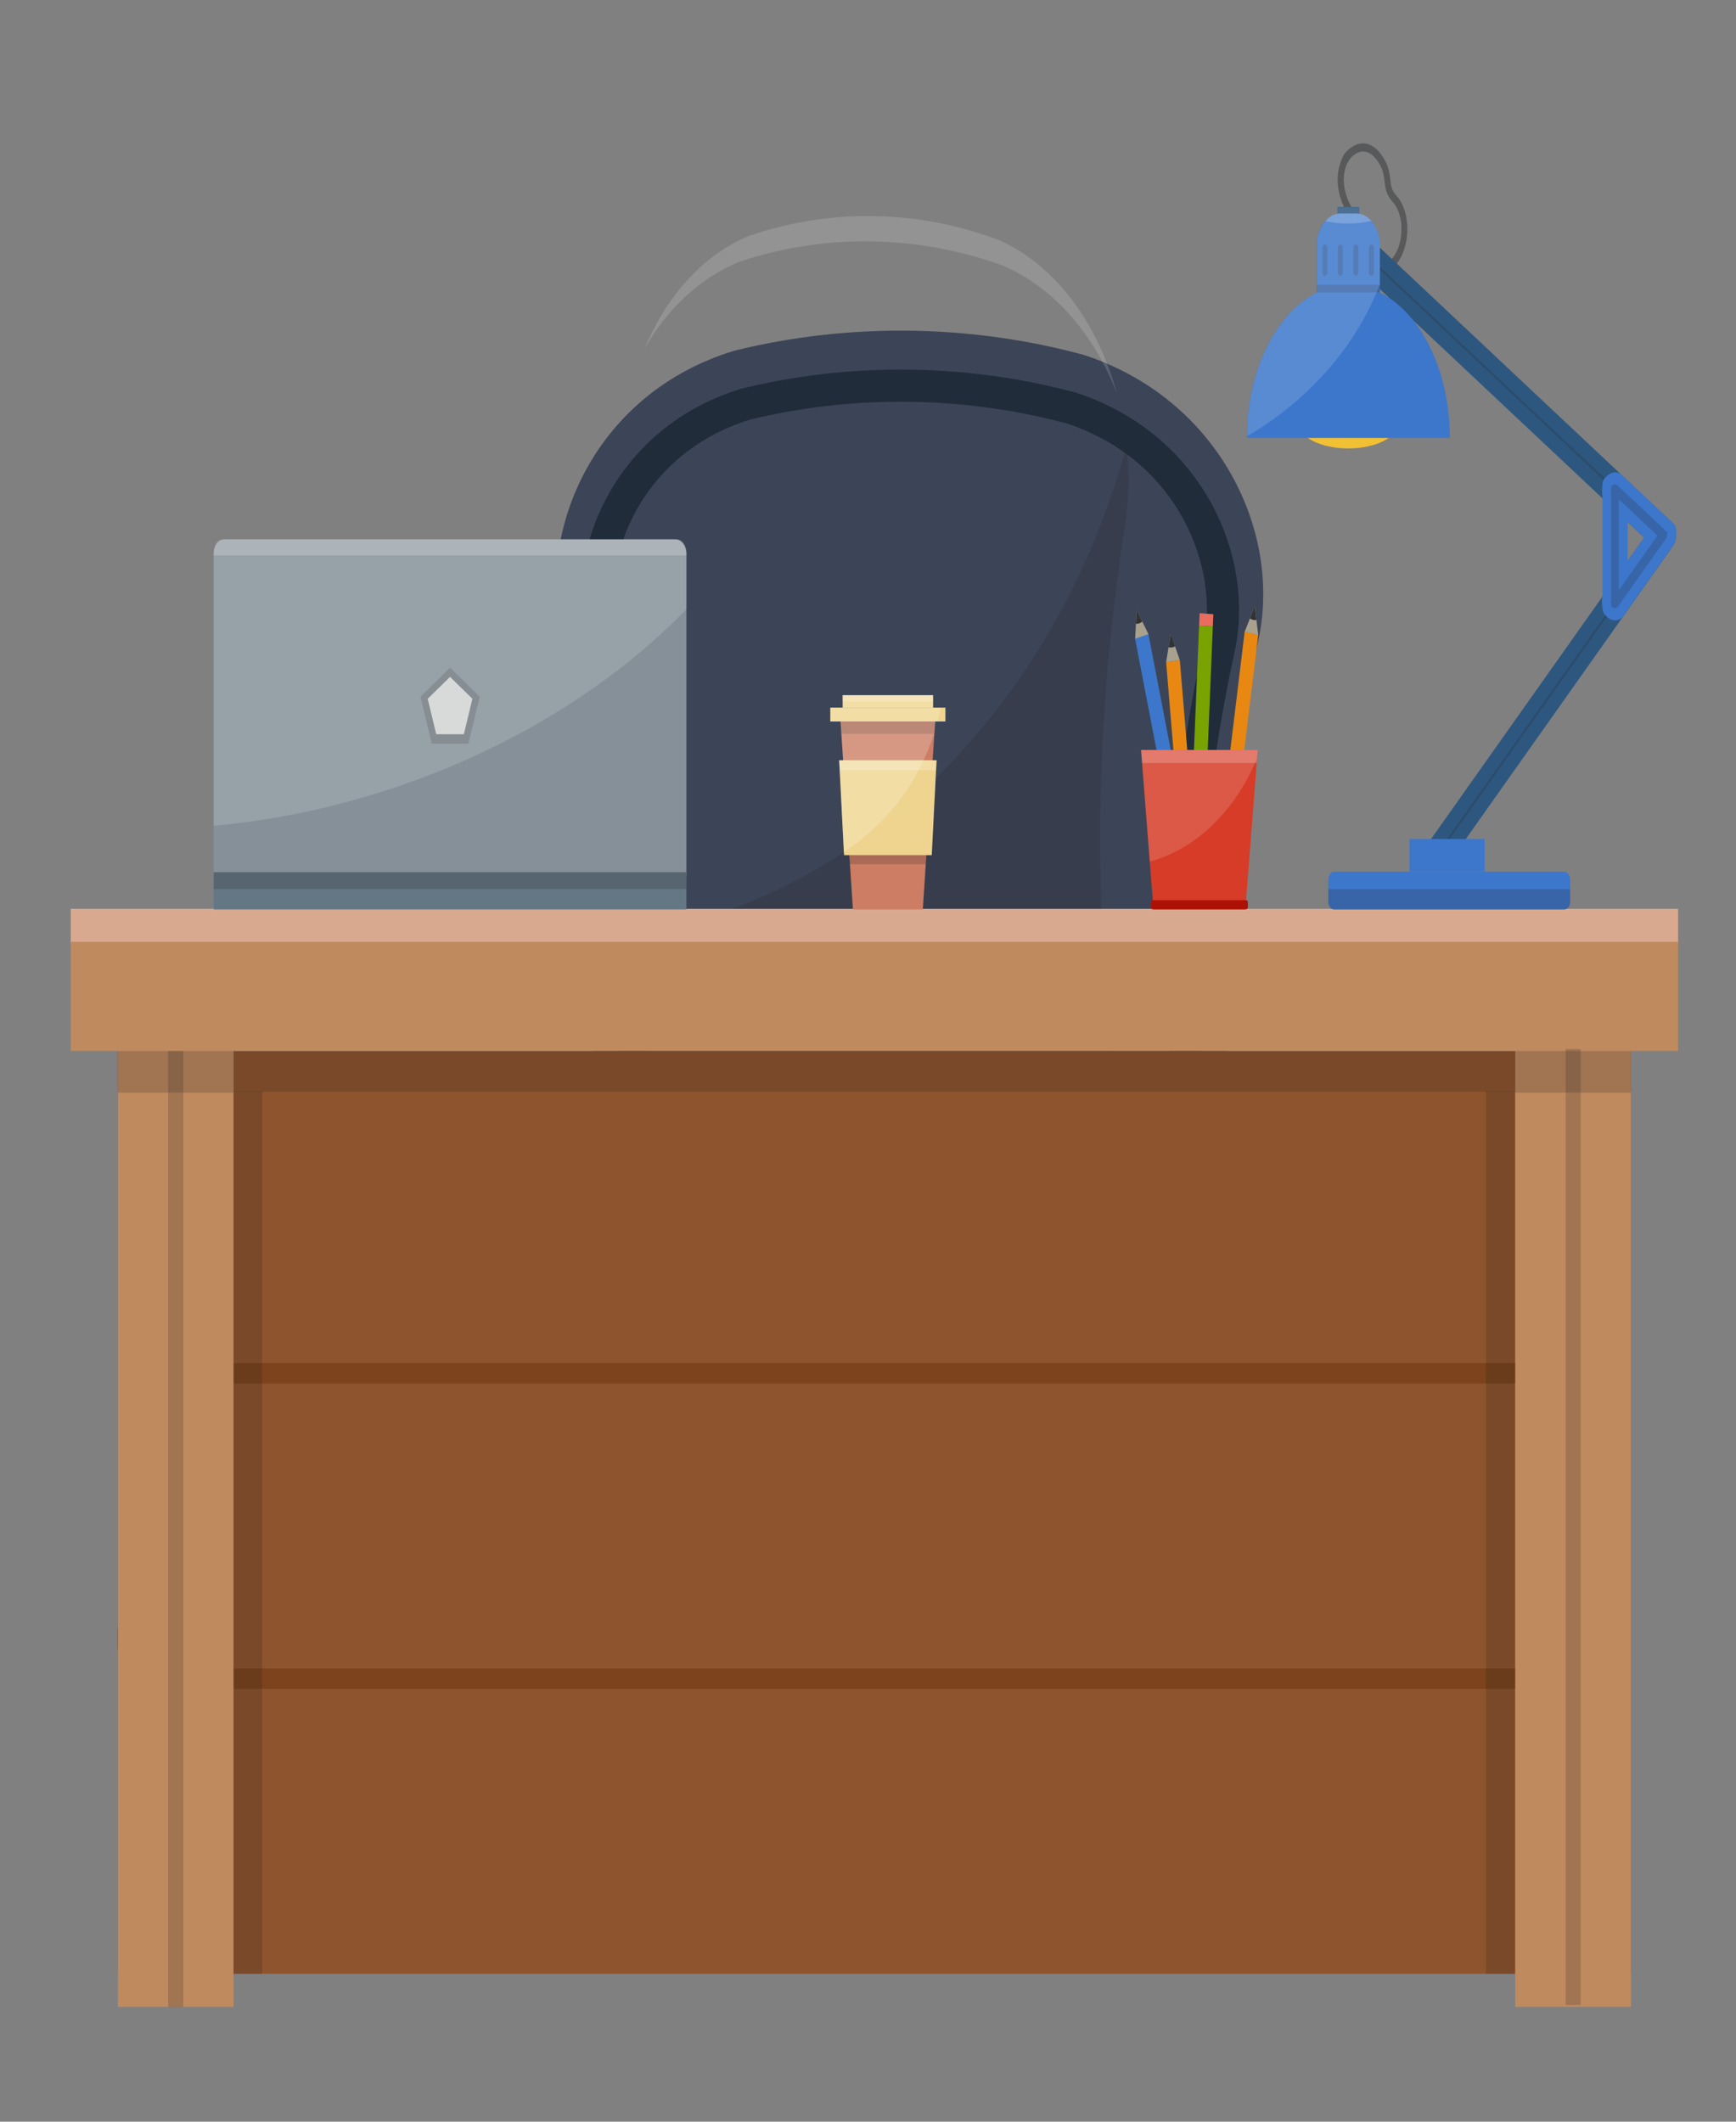 <?xml version="1.0" encoding="UTF-8"?>
<svg xmlns="http://www.w3.org/2000/svg" width="54" height="66" viewBox="0 0 54 66" fill="none">
  <rect x="0" y="0" width="54" height="66" fill="#808080" stroke="none"/>
  <path d="M32.734 27.913C33.61 30.59 35.575 30.587 36.445 27.899C35.968 27.384 35.73 27.126 35.254 26.611C34.904 27.756 34.29 27.747 33.95 26.597C33.464 27.123 33.22 27.384 32.734 27.911V27.913Z" fill="#131D26"></path>
  <path d="M35.932 33.221C35.381 33.221 34.931 32.614 34.931 31.871V25.602C34.931 24.859 35.381 24.251 35.932 24.251C36.483 24.251 36.933 24.859 36.933 25.602V31.871C36.933 32.614 36.483 33.221 35.932 33.221Z" fill="#202C3A"></path>
  <path d="M33.715 48.29C30.2 49.247 26.392 49.3 22.845 48.422C18.555 47.125 16.679 42.916 17.472 39.536C18.917 32.831 18.917 26.5 17.472 19.795C16.679 16.415 18.555 12.206 22.845 10.909C26.395 10.031 30.203 10.084 33.715 11.041C37.936 12.42 39.91 16.584 39.126 19.989C37.709 26.562 37.709 32.767 39.126 39.34C39.91 42.744 37.936 46.909 33.715 48.287V48.29Z" fill="#3C4557"></path>
  <path d="M28.014 48.318C26.374 48.318 24.749 48.124 23.187 47.741C19.547 46.624 18.044 43.084 18.697 40.298C20.189 33.374 20.189 26.941 18.703 20.039C18.047 17.234 19.547 13.694 23.19 12.574C24.752 12.191 26.374 11.997 28.017 11.997C29.831 11.997 31.625 12.233 33.347 12.7C37.004 13.913 38.537 17.47 37.904 20.219C36.441 27.006 36.441 33.312 37.901 40.084C38.537 42.85 37.004 46.407 33.349 47.62C31.628 48.087 29.834 48.323 28.02 48.323L28.014 48.318Z" stroke="#202C3A" stroke-miterlimit="10" stroke-linecap="round"></path>
  <g style="mix-blend-mode:screen" opacity="0.15">
    <path d="M23.033 8.131C25.699 7.253 28.559 7.307 31.198 8.263C32.861 8.987 34.058 10.478 34.738 12.223C34.163 10.146 32.923 8.306 31.096 7.476C28.57 6.519 25.832 6.465 23.283 7.343C21.791 7.971 20.707 9.282 20.047 10.849C20.744 9.637 21.741 8.649 23.033 8.131Z" fill="white"></path>
  </g>
  <g style="mix-blend-mode:multiply" opacity="0.2">
    <path d="M35.048 13.834C32.924 21.707 27.183 27.672 20.129 29.012C20.021 31.305 19.787 33.615 19.422 35.967C18.852 39.347 20.2 43.556 23.284 44.853C25.835 45.731 28.572 45.678 31.096 44.721C34.13 43.342 35.548 39.178 34.985 35.773C33.967 29.2 33.967 22.996 34.985 16.423C35.123 15.587 35.142 14.706 35.045 13.834H35.048Z" fill="#231F20"></path>
  </g>
  <path d="M49.814 50.654H3.659V51.293H49.814V50.654Z" fill="#7C431C"></path>
  <path d="M52.2 28.271H2.2V29.346H52.2V28.271Z" fill="#D8A98F"></path>
  <path d="M50.733 32.693H3.667V61.4H50.733V32.693Z" fill="#8E542D"></path>
  <path d="M50.448 42.402H4.293V43.041H50.448V42.402Z" fill="#7C431C"></path>
  <path d="M50.278 51.9H4.123V52.539H50.278V51.9Z" fill="#7C431C"></path>
  <g style="mix-blend-mode:multiply" opacity="0.2">
    <path d="M50.733 32.477H3.667V33.965H50.733V32.477Z" fill="#231F20"></path>
  </g>
  <path d="M52.2 29.297H2.2V32.693H52.2V29.297Z" fill="#C08A5F"></path>
  <path d="M7.265 32.648H3.667V62.43H7.265V32.648Z" fill="#C08A5F"></path>
  <path d="M50.733 32.648H47.135V62.43H50.733V32.648Z" fill="#C08A5F"></path>
  <g style="mix-blend-mode:multiply" opacity="0.2">
    <path d="M8.156 33.949H7.265V61.404H8.156V33.949Z" fill="#231F20"></path>
  </g>
  <g style="mix-blend-mode:multiply" opacity="0.2">
    <path d="M47.112 33.949H46.221V61.404H47.112V33.949Z" fill="#231F20"></path>
  </g>
  <g style="mix-blend-mode:multiply" opacity="0.2">
    <path d="M5.701 32.695H5.231V62.432H5.701V32.695Z" fill="#231F20"></path>
  </g>
  <g style="mix-blend-mode:multiply" opacity="0.2">
    <path d="M49.169 32.633H48.7V62.369H49.169V32.633Z" fill="#231F20"></path>
  </g>
  <g style="mix-blend-mode:multiply" opacity="0.2">
    <path d="M7.265 32.693H3.667V33.99H7.265V32.693Z" fill="#231F20"></path>
  </g>
  <g style="mix-blend-mode:multiply" opacity="0.2">
    <path d="M50.733 32.693H47.135V33.99H50.733V32.693Z" fill="#231F20"></path>
  </g>
  <g style="mix-blend-mode:multiply" opacity="0.2">
    <path d="M46.722 27.132H44.387V27.354H46.722V27.132Z" fill="#231F20"></path>
  </g>
  <path d="M43.5 13.151C43.5 13.592 42.801 13.95 41.94 13.95C41.078 13.95 40.379 13.592 40.379 13.151C40.379 12.709 41.078 12.352 41.94 12.352C42.801 12.352 43.5 12.709 43.5 13.151Z" fill="#F2C033"></path>
  <path d="M43.063 8.487L43.017 8.242C43.292 8.152 43.499 7.842 43.57 7.42C43.645 6.978 43.547 6.531 43.321 6.283C43.115 6.056 43.09 5.842 43.067 5.633C43.044 5.431 43.021 5.24 42.823 4.972C42.623 4.702 42.42 4.691 42.287 4.73C42.09 4.787 41.919 4.983 41.849 5.234C41.623 6.025 42.241 6.751 42.247 6.759L42.124 6.95C42.093 6.914 41.266 5.94 41.771 4.874C41.8 4.812 41.838 4.758 41.88 4.716C42.247 4.339 42.652 4.387 42.952 4.792C43.194 5.119 43.225 5.383 43.248 5.594C43.269 5.783 43.286 5.918 43.436 6.084C43.716 6.393 43.839 6.936 43.747 7.474C43.659 7.994 43.403 8.371 43.056 8.487H43.063Z" fill="#58595B"></path>
  <path d="M44.777 27.018C44.681 27.018 44.583 26.971 44.508 26.872C44.352 26.672 44.345 26.337 44.495 26.126L51.526 16.182C51.572 16.118 51.637 16.084 51.701 16.09C52.131 16.126 52.244 16.694 52.025 17.004L45.061 26.855C44.984 26.965 44.882 27.018 44.777 27.018Z" fill="#2E577F"></path>
  <g style="mix-blend-mode:multiply" opacity="0.2">
    <path d="M44.777 26.53C44.764 26.53 44.758 26.522 44.756 26.519C44.746 26.505 44.746 26.477 44.756 26.462L51.736 16.589C51.753 16.597 51.766 16.609 51.77 16.623C51.77 16.625 51.776 16.648 51.764 16.665L44.8 26.516C44.8 26.516 44.787 26.527 44.779 26.527L44.777 26.53Z" fill="#231F20"></path>
  </g>
  <path d="M51.741 17.17C51.664 17.17 51.587 17.139 51.518 17.074L42.309 8.416C42.255 8.365 42.222 8.284 42.215 8.194C42.176 7.617 42.576 7.381 42.835 7.622L52.043 16.281C52.098 16.331 52.131 16.41 52.137 16.497C52.166 16.925 51.956 17.164 51.741 17.164V17.17Z" fill="#2E577F"></path>
  <g style="mix-blend-mode:multiply" opacity="0.2">
    <path d="M51.741 16.676C51.741 16.676 51.726 16.671 51.724 16.668L42.576 8.066C42.578 8.044 42.584 8.029 42.589 8.021C42.597 8.01 42.607 8.01 42.609 8.01L51.774 16.617C51.772 16.64 51.766 16.654 51.762 16.662C51.753 16.674 51.743 16.674 51.741 16.674V16.676Z" fill="#231F20"></path>
  </g>
  <path d="M51.741 17.169C51.664 17.169 51.587 17.138 51.518 17.073L49.935 15.585C49.881 15.534 49.847 15.453 49.841 15.363C49.803 14.786 50.204 14.55 50.463 14.791L52.046 16.28C52.1 16.331 52.134 16.409 52.14 16.497C52.169 16.924 51.958 17.163 51.743 17.163L51.741 17.169Z" fill="#3C77CB"></path>
  <path d="M49.926 19.128C49.876 19.072 49.845 18.987 49.845 18.897V15.096C49.845 15.006 49.874 14.921 49.926 14.865C50.256 14.493 50.629 14.8 50.629 15.225V18.768C50.629 19.192 50.256 19.502 49.926 19.128Z" fill="#3C77CB"></path>
  <path d="M50.236 19.294C50.047 19.294 49.857 19.111 49.828 18.737C49.821 18.661 49.848 18.549 49.888 18.495L51.524 16.179C51.569 16.115 51.634 16.081 51.699 16.087C52.129 16.123 52.239 16.694 52.022 17.001L50.518 19.128C50.441 19.238 50.339 19.291 50.234 19.291L50.236 19.294Z" fill="#3C77CB"></path>
  <g style="mix-blend-mode:multiply" opacity="0.2">
    <path d="M51.868 16.561L50.303 15.09C50.303 15.09 50.295 15.084 50.291 15.081C50.287 15.078 50.281 15.073 50.276 15.073C50.262 15.064 50.247 15.062 50.237 15.062C50.235 15.062 50.233 15.062 50.23 15.062C50.195 15.062 50.155 15.084 50.116 15.123V15.194C50.109 15.225 50.107 15.258 50.107 15.298L50.116 15.306V18.7L50.099 18.722C50.103 18.753 50.109 18.779 50.116 18.801V18.86C50.151 18.897 50.189 18.916 50.222 18.919C50.226 18.919 50.23 18.922 50.237 18.922C50.247 18.922 50.264 18.919 50.281 18.911C50.281 18.911 50.285 18.911 50.287 18.908C50.297 18.902 50.31 18.891 50.32 18.877C50.32 18.877 50.32 18.877 50.322 18.877L51.827 16.75C51.856 16.708 51.868 16.643 51.866 16.564L51.868 16.561ZM50.356 15.534L51.555 16.663L50.356 18.359V15.531V15.534Z" fill="#231F20"></path>
  </g>
  <path d="M41.507 27.116H48.652C48.756 27.116 48.842 27.232 48.842 27.372V28.034C48.842 28.174 48.756 28.29 48.652 28.29H41.507C41.402 28.29 41.317 28.174 41.317 28.034V27.372C41.317 27.232 41.402 27.116 41.507 27.116Z" fill="#3C77CB"></path>
  <path d="M46.179 26.099H43.844V27.117H46.179V26.099Z" fill="#3C77CB"></path>
  <path d="M42.284 6.438H41.6V6.755H42.284V6.438Z" fill="#2E577F"></path>
  <path d="M42.923 9.593V7.627C42.923 7.086 42.591 6.645 42.186 6.645H41.696C41.291 6.645 40.96 7.086 40.96 7.627V9.593H42.921H42.923Z" fill="#3C77CB"></path>
  <path d="M41.942 8.869C40.198 8.869 38.786 10.996 38.786 13.622H45.099C45.099 10.996 43.686 8.869 41.942 8.869Z" fill="#3C77CB"></path>
  <g style="mix-blend-mode:multiply" opacity="0.2">
    <path d="M42.923 8.862H40.962V9.096H42.923V8.862Z" fill="#231F20"></path>
  </g>
  <g style="mix-blend-mode:screen" opacity="0.2">
    <path d="M41.698 6.638C41.516 6.638 41.352 6.731 41.224 6.877C41.425 6.925 41.671 6.953 41.934 6.953C42.197 6.953 42.455 6.922 42.66 6.871C42.532 6.728 42.37 6.638 42.188 6.638H41.698Z" fill="white"></path>
  </g>
  <g style="mix-blend-mode:multiply" opacity="0.2">
    <path d="M41.212 8.582C41.169 8.582 41.133 8.534 41.133 8.475V7.712C41.133 7.653 41.169 7.605 41.212 7.605C41.256 7.605 41.292 7.653 41.292 7.712V8.475C41.292 8.534 41.256 8.582 41.212 8.582Z" fill="#231F20"></path>
  </g>
  <g style="mix-blend-mode:multiply" opacity="0.2">
    <path d="M41.694 8.582C41.65 8.582 41.614 8.534 41.614 8.475V7.712C41.614 7.653 41.65 7.605 41.694 7.605C41.738 7.605 41.773 7.653 41.773 7.712V8.475C41.773 8.534 41.738 8.582 41.694 8.582Z" fill="#231F20"></path>
  </g>
  <g style="mix-blend-mode:multiply" opacity="0.2">
    <path d="M42.176 8.582C42.132 8.582 42.097 8.534 42.097 8.475V7.712C42.097 7.653 42.132 7.605 42.176 7.605C42.22 7.605 42.255 7.653 42.255 7.712V8.475C42.255 8.534 42.22 8.582 42.176 8.582Z" fill="#231F20"></path>
  </g>
  <g style="mix-blend-mode:multiply" opacity="0.2">
    <path d="M42.658 8.582C42.614 8.582 42.578 8.534 42.578 8.475V7.712C42.578 7.653 42.614 7.605 42.658 7.605C42.701 7.605 42.737 7.653 42.737 7.712V8.475C42.737 8.534 42.701 8.582 42.658 8.582Z" fill="#231F20"></path>
  </g>
  <g style="mix-blend-mode:multiply" opacity="0.2">
    <path d="M41.317 27.657V28.068C41.317 28.189 41.39 28.29 41.481 28.29H48.677C48.766 28.29 48.842 28.192 48.842 28.068V27.657H41.319H41.317Z" fill="#231F20"></path>
  </g>
  <g style="mix-blend-mode:screen" opacity="0.15">
    <path d="M42.923 8.833V7.626C42.923 7.325 42.819 7.058 42.658 6.878C42.627 6.841 42.594 6.81 42.558 6.782C42.556 6.782 42.552 6.779 42.55 6.776C42.517 6.751 42.483 6.729 42.448 6.712C42.433 6.703 42.419 6.7 42.406 6.695C42.379 6.684 42.354 6.672 42.325 6.664C42.312 6.661 42.297 6.661 42.285 6.658V6.444H41.601V6.658C41.588 6.658 41.574 6.661 41.561 6.664C41.532 6.672 41.505 6.684 41.478 6.695C41.465 6.7 41.45 6.706 41.438 6.712C41.403 6.731 41.367 6.754 41.334 6.779C41.332 6.779 41.33 6.782 41.327 6.785C41.292 6.813 41.259 6.847 41.227 6.883C41.069 7.063 40.967 7.328 40.967 7.629V9.101C39.715 9.72 38.807 11.481 38.793 13.569C40.697 12.457 42.166 10.797 42.928 8.836L42.923 8.833Z" fill="white"></path>
  </g>
  <path d="M39.139 19.741L38.717 19.648L38.232 23.647L38.654 23.74L39.139 19.741Z" fill="#E88813"></path>
  <path d="M38.717 19.652L39.028 18.864L39.139 19.745L38.717 19.652Z" fill="#A8A18E"></path>
  <path d="M38.978 19.284C39.013 19.292 39.047 19.292 39.08 19.284L39.028 18.864L38.88 19.238C38.911 19.258 38.942 19.272 38.978 19.281V19.284Z" fill="#313233"></path>
  <path d="M35.722 19.721L35.308 19.866L36.063 23.788L36.477 23.643L35.722 19.721Z" fill="#3C77CB"></path>
  <path d="M35.31 19.871L35.358 18.981L35.724 19.727L35.31 19.871Z" fill="#A8A18E"></path>
  <path d="M35.438 19.389C35.471 19.378 35.503 19.358 35.532 19.336L35.359 18.981L35.336 19.404C35.369 19.404 35.404 19.404 35.438 19.389Z" fill="#313233"></path>
  <path d="M36.699 20.531L36.274 20.595L36.608 24.622L37.032 24.558L36.699 20.531Z" fill="#E88813"></path>
  <path d="M36.274 20.596L36.416 19.724L36.698 20.531L36.274 20.596Z" fill="#A8A18E"></path>
  <path d="M36.451 20.142C36.487 20.136 36.518 20.125 36.551 20.105L36.418 19.72L36.349 20.133C36.383 20.142 36.418 20.145 36.451 20.139V20.142Z" fill="#313233"></path>
  <path d="M37.726 19.489L37.299 19.457L37.132 23.503L37.559 23.535L37.726 19.489Z" fill="#78A300"></path>
  <path d="M37.743 19.107L37.316 19.075L37.3 19.457L37.727 19.489L37.743 19.107Z" fill="#E86D5D"></path>
  <path d="M38.737 28.289H35.881L35.495 23.328H39.123L38.737 28.289Z" fill="#D63C27"></path>
  <g style="mix-blend-mode:screen" opacity="0.2">
    <path d="M39.092 23.736L39.123 23.328H35.495L35.527 23.736H39.092Z" fill="white"></path>
  </g>
  <path d="M38.764 28.002H35.852C35.823 28.002 35.8 28.033 35.8 28.072V28.216C35.8 28.255 35.823 28.286 35.852 28.286H38.764C38.793 28.286 38.816 28.255 38.816 28.216V28.072C38.816 28.033 38.793 28.002 38.764 28.002Z" fill="#AD1105"></path>
  <g style="mix-blend-mode:screen" opacity="0.15">
    <path d="M39.124 23.332H35.494L35.765 26.804C37.221 26.405 38.438 25.203 39.103 23.585L39.122 23.332H39.124Z" fill="white"></path>
  </g>
  <path d="M20.999 16.778H6.998C6.804 16.778 6.646 16.991 6.646 17.254V27.184C6.646 27.446 6.804 27.659 6.998 27.659H20.999C21.194 27.659 21.351 27.446 21.351 27.184V17.254C21.351 16.991 21.194 16.778 20.999 16.778Z" fill="#859099"></path>
  <g style="mix-blend-mode:screen" opacity="0.2">
    <path d="M21.047 16.778H6.952C6.783 16.778 6.646 16.964 6.646 17.192V17.279H21.354V17.192C21.354 16.964 21.216 16.778 21.047 16.778Z" fill="white"></path>
  </g>
  <path d="M21.351 27.133H6.646V28.289H21.351V27.133Z" fill="#647784"></path>
  <g style="mix-blend-mode:multiply" opacity="0.2">
    <path d="M13.43 23.133L13.08 21.673L14 20.77L14.922 21.673L14.569 23.133H13.43Z" fill="#231F20"></path>
  </g>
  <path d="M13.569 22.84L13.304 21.737L13.999 21.056L14.694 21.737L14.429 22.84H13.569Z" fill="#D1D3D4"></path>
  <g style="mix-blend-mode:multiply" opacity="0.2">
    <path d="M21.351 27.133H6.646V27.659H21.351V27.133Z" fill="#231F20"></path>
  </g>
  <g style="mix-blend-mode:screen" opacity="0.15">
    <path d="M21.047 16.778H6.952C6.783 16.778 6.646 16.964 6.646 17.192V17.279V25.687C7.774 25.586 8.932 25.4 10.109 25.119C14.674 24.029 18.637 21.753 21.351 18.951V17.192C21.351 16.964 21.214 16.778 21.045 16.778H21.047Z" fill="white"></path>
  </g>
  <path d="M28.705 28.289H26.531L26.147 22.444H29.089L28.705 28.289Z" fill="#CC7D64"></path>
  <path d="M29.408 22.013H25.828V22.443H29.408V22.013Z" fill="#EFD48F"></path>
  <path d="M29.024 21.625H26.212V22.013H29.024V21.625Z" fill="#EFD48F"></path>
  <path d="M28.983 26.601H26.254L26.104 23.649H29.133L28.983 26.601Z" fill="#EFD48F"></path>
  <g style="mix-blend-mode:multiply" opacity="0.2">
    <path d="M29.064 22.827L29.089 22.444H26.147L26.172 22.827H29.064Z" fill="#231F20"></path>
  </g>
  <g style="mix-blend-mode:multiply" opacity="0.2">
    <path d="M28.797 26.884L28.816 26.602H26.421L26.44 26.884H28.797Z" fill="#231F20"></path>
  </g>
  <g style="mix-blend-mode:screen" opacity="0.2">
    <path d="M29.024 21.625H26.212V21.819H29.024V21.625Z" fill="white"></path>
  </g>
  <g style="mix-blend-mode:screen" opacity="0.2">
    <path d="M29.116 23.959L29.133 23.649H26.104L26.12 23.959H29.116Z" fill="white"></path>
  </g>
  <g style="mix-blend-mode:screen" opacity="0.2">
    <path d="M29.024 22.013V21.625H26.212V22.013H25.828V22.444H26.147L26.153 22.534L26.172 22.826L26.226 23.651H26.103L26.11 23.772L26.12 23.96L26.249 26.498C27.559 25.666 28.569 24.354 29.068 22.787L29.091 22.444H29.168C29.205 22.303 29.239 22.16 29.268 22.013H29.026H29.024Z" fill="white"></path>
  </g>
</svg>
